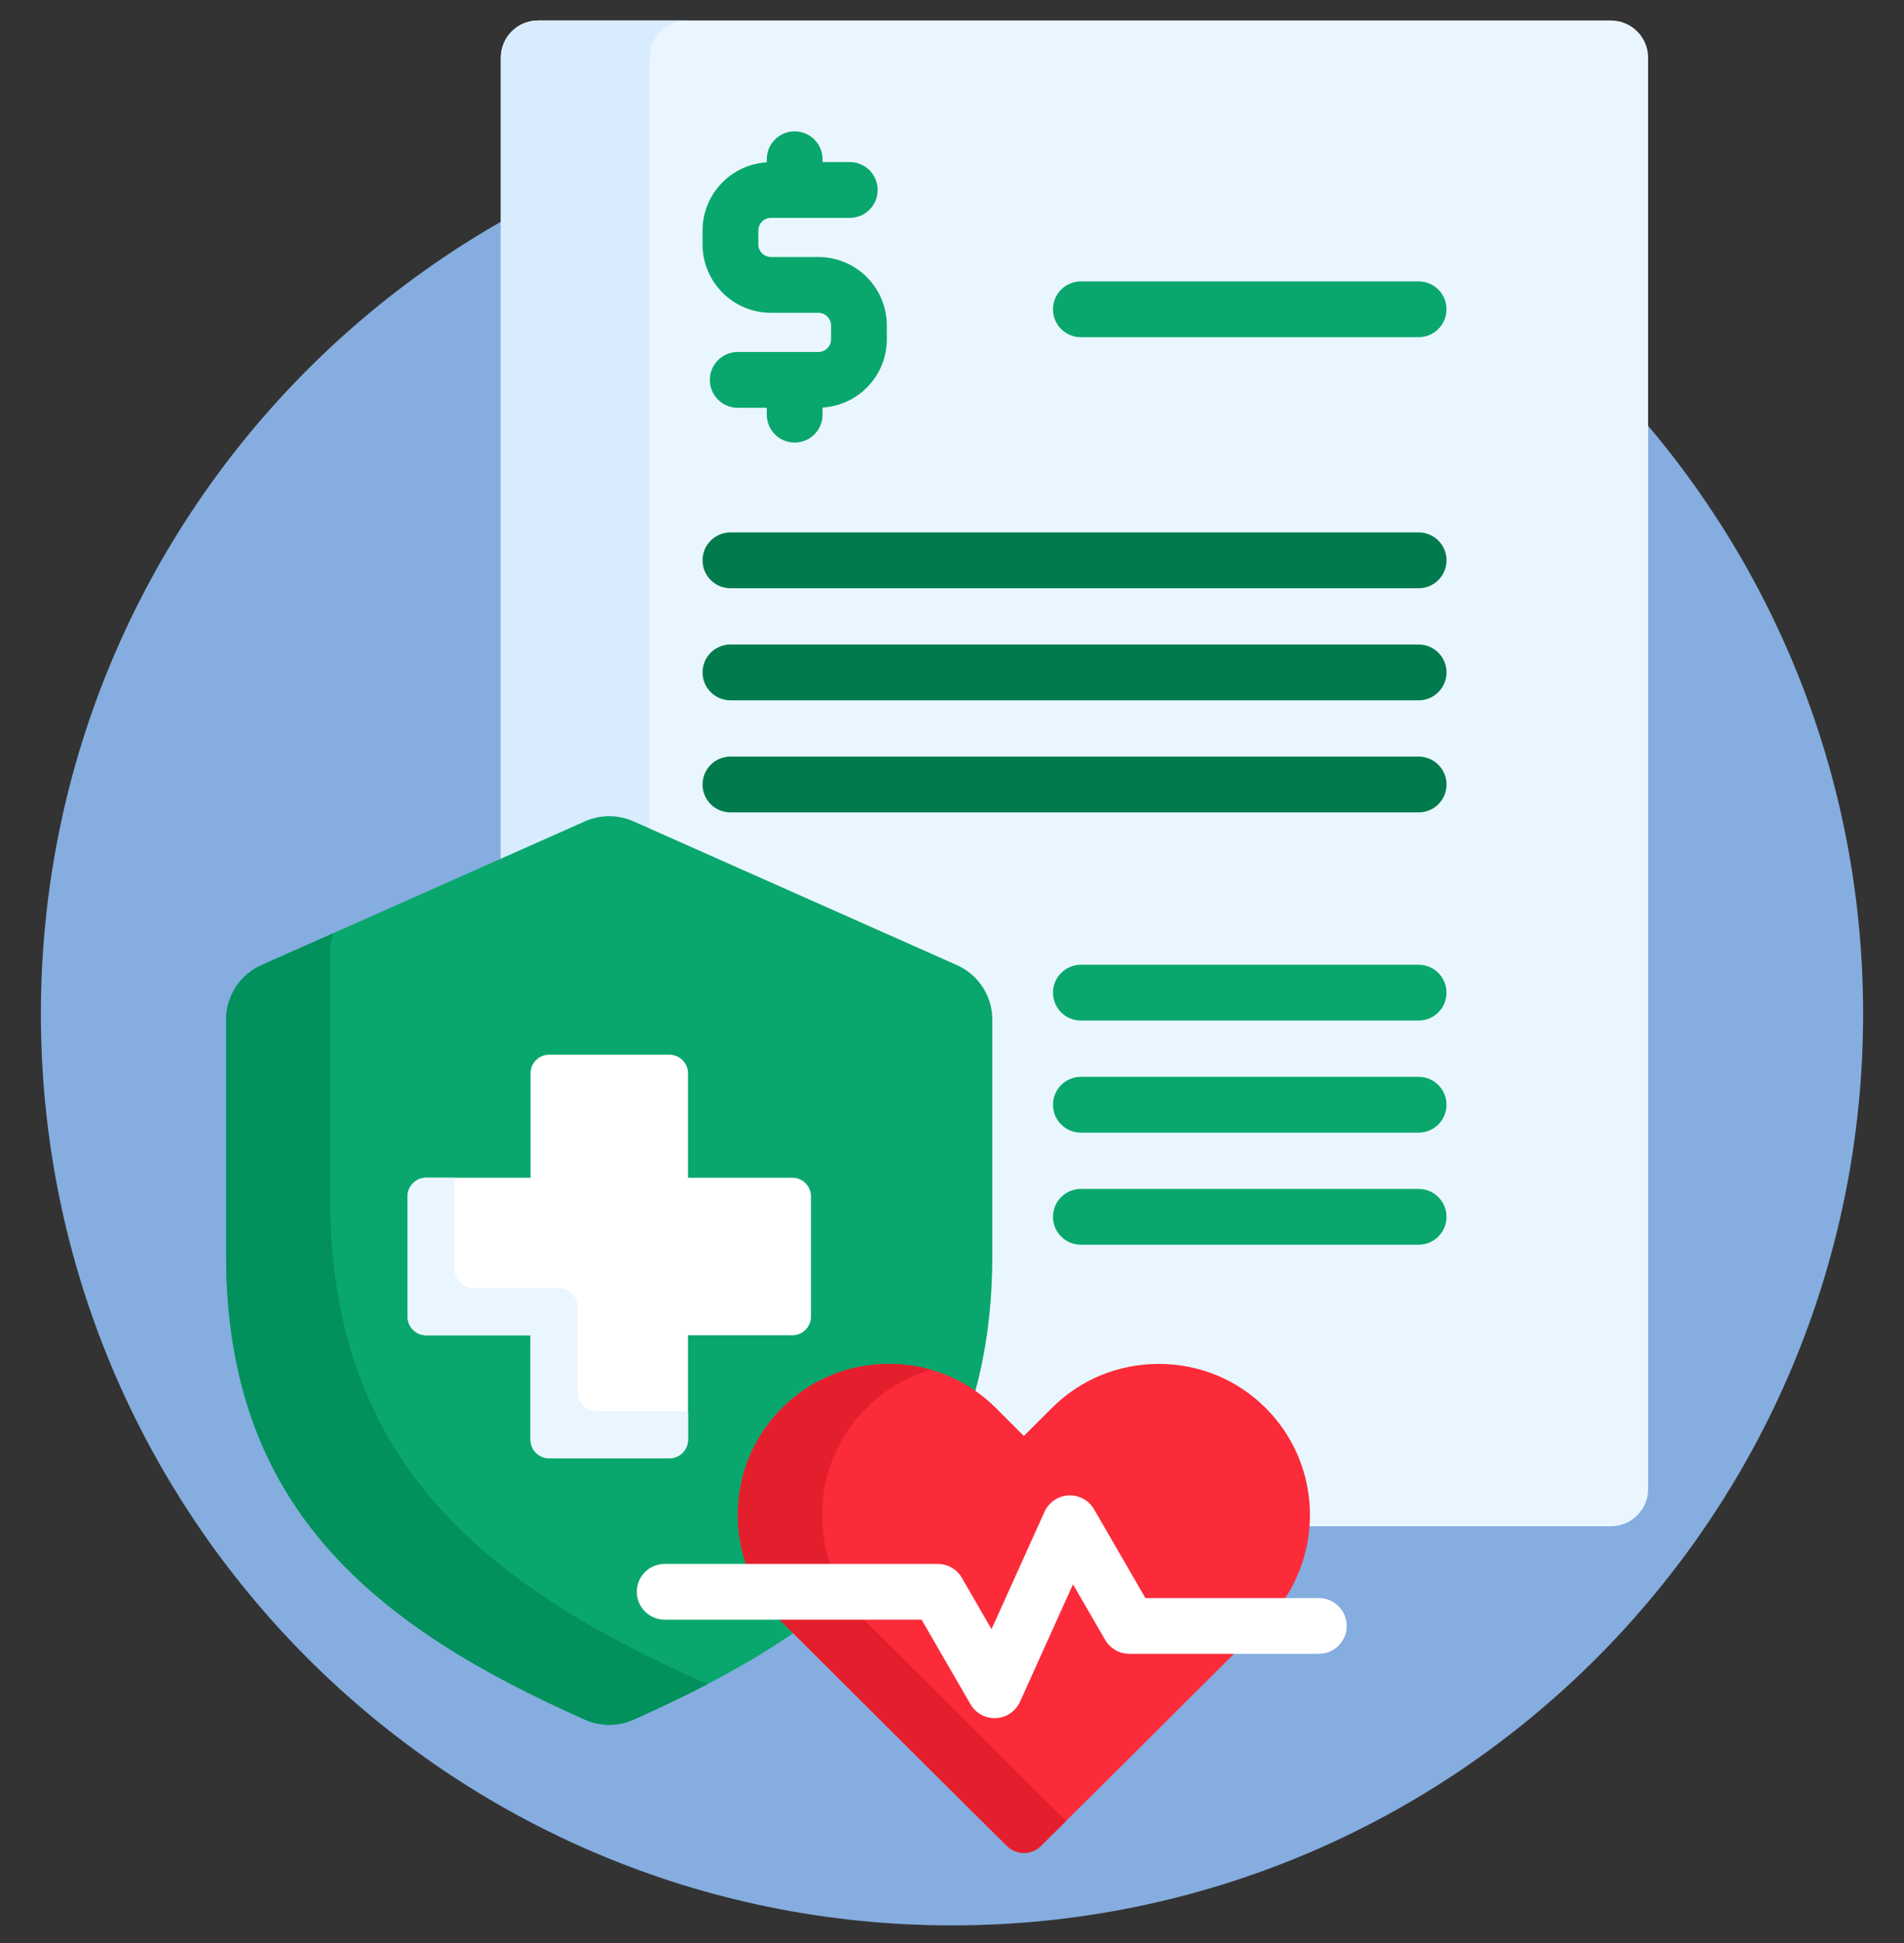 <svg width="50" height="51" viewBox="0 0 50 51" fill="none" xmlns="http://www.w3.org/2000/svg">
<rect x="0" y="0" width="50" height="51" fill="#333333" stroke="none"/>
<g clip-path="url(#clip0_819_193)">
<path d="M25 50.538C38.214 50.538 48.926 39.826 48.926 26.612C48.926 13.399 38.214 2.687 25 2.687C11.786 2.687 1.074 13.399 1.074 26.612C1.074 39.826 11.786 50.538 25 50.538Z" fill="#85ADDF"/>
<path d="M42.304 0.538H14.129C13.59 0.538 13.152 0.975 13.152 1.515V22.646L15.401 21.648C15.589 21.564 15.79 21.521 15.996 21.521C16.202 21.521 16.403 21.564 16.591 21.648L25.087 25.422C25.617 25.657 25.959 26.183 25.959 26.762V32.95C25.959 34.254 25.804 35.448 25.495 36.546C25.704 36.686 25.9 36.847 26.081 37.028L26.884 37.83L27.686 37.028C28.415 36.299 29.388 35.898 30.426 35.898C31.464 35.898 32.437 36.299 33.166 37.028C33.996 37.858 34.369 38.973 34.287 40.061H42.303C42.843 40.061 43.28 39.624 43.28 39.084V1.515C43.28 0.975 42.843 0.538 42.304 0.538Z" fill="#EAF6FF"/>
<path d="M15.401 21.648C15.589 21.564 15.79 21.521 15.996 21.521C16.203 21.521 16.403 21.564 16.591 21.648L17.059 21.855V1.515C17.059 0.975 17.496 0.538 18.035 0.538H14.129C13.59 0.538 13.152 0.975 13.152 1.515V22.646L15.401 21.648Z" fill="#D8ECFE"/>
<path d="M37.255 15.44H19.182C18.777 15.44 18.449 15.112 18.449 14.707C18.449 14.303 18.777 13.975 19.182 13.975H37.255C37.659 13.975 37.987 14.303 37.987 14.707C37.987 15.112 37.659 15.44 37.255 15.44Z" fill="#017B4E"/>
<path d="M37.255 18.382H19.182C18.777 18.382 18.449 18.054 18.449 17.649C18.449 17.245 18.777 16.917 19.182 16.917H37.255C37.659 16.917 37.987 17.245 37.987 17.649C37.987 18.054 37.659 18.382 37.255 18.382Z" fill="#017B4E"/>
<path d="M37.255 21.324H19.182C18.777 21.324 18.449 20.996 18.449 20.592C18.449 20.187 18.777 19.859 19.182 19.859H37.255C37.659 19.859 37.987 20.187 37.987 20.592C37.987 20.996 37.659 21.324 37.255 21.324Z" fill="#017B4E"/>
<path d="M37.253 26.788H28.385C27.98 26.788 27.652 26.46 27.652 26.056C27.652 25.651 27.98 25.323 28.385 25.323H37.253C37.658 25.323 37.986 25.651 37.986 26.056C37.986 26.46 37.658 26.788 37.253 26.788Z" fill="#09A76D"/>
<path d="M37.253 8.851H28.385C27.98 8.851 27.652 8.523 27.652 8.119C27.652 7.714 27.98 7.386 28.385 7.386H37.253C37.658 7.386 37.986 7.714 37.986 8.119C37.986 8.523 37.658 8.851 37.253 8.851Z" fill="#09A76D"/>
<path d="M37.253 29.73H28.385C27.98 29.73 27.652 29.402 27.652 28.998C27.652 28.593 27.98 28.265 28.385 28.265H37.253C37.658 28.265 37.986 28.593 37.986 28.998C37.986 29.402 37.658 29.73 37.253 29.73Z" fill="#09A76D"/>
<path d="M37.253 32.672H28.385C27.98 32.672 27.652 32.344 27.652 31.94C27.652 31.535 27.98 31.207 28.385 31.207H37.253C37.658 31.207 37.986 31.535 37.986 31.94C37.986 32.344 37.658 32.672 37.253 32.672Z" fill="#09A76D"/>
<path d="M21.492 6.746H20.246C20.063 6.746 19.914 6.598 19.914 6.415V6.051C19.914 5.868 20.063 5.719 20.246 5.719H22.316C22.721 5.719 23.048 5.391 23.048 4.987C23.048 4.582 22.721 4.254 22.316 4.254H21.601V4.181C21.601 3.776 21.273 3.448 20.869 3.448C20.464 3.448 20.136 3.776 20.136 4.181V4.26C19.197 4.317 18.449 5.097 18.449 6.051V6.415C18.449 7.405 19.255 8.211 20.246 8.211H21.492C21.675 8.211 21.824 8.36 21.824 8.543V8.907C21.824 9.09 21.675 9.239 21.492 9.239H19.374C18.969 9.239 18.641 9.567 18.641 9.971C18.641 10.376 18.969 10.704 19.374 10.704H20.136V10.884C20.136 11.289 20.464 11.617 20.869 11.617C21.273 11.617 21.601 11.289 21.601 10.884V10.698C22.541 10.641 23.288 9.861 23.288 8.907V8.543C23.288 7.552 22.483 6.746 21.492 6.746Z" fill="#09A76D"/>
<path d="M20.517 42.417H17.455C17.105 42.417 16.82 42.132 16.82 41.782C16.82 41.432 17.105 41.147 17.455 41.147H19.724C19.199 39.764 19.492 38.14 20.604 37.028C21.332 36.299 22.305 35.898 23.344 35.898C24.16 35.898 24.936 36.147 25.585 36.608C25.894 35.52 26.059 34.309 26.059 32.95V26.762C26.059 26.144 25.694 25.583 25.129 25.332L16.633 21.558C16.229 21.379 15.767 21.379 15.363 21.558L6.867 25.332C6.302 25.583 5.938 26.144 5.938 26.762V32.95C5.938 39.539 9.791 42.666 15.366 45.14C15.768 45.318 16.228 45.318 16.63 45.14C18.212 44.438 19.654 43.684 20.91 42.813C20.806 42.71 20.704 42.608 20.604 42.508C20.574 42.478 20.546 42.447 20.517 42.417Z" fill="#09A76D"/>
<path d="M18.512 44.177C12.691 41.594 8.669 38.33 8.669 31.452V24.991C8.669 24.821 8.696 24.655 8.746 24.498L6.867 25.332C6.302 25.583 5.938 26.144 5.938 26.762V32.95C5.938 39.539 9.791 42.666 15.366 45.14C15.768 45.318 16.228 45.318 16.63 45.14C17.308 44.839 17.959 44.529 18.582 44.204C18.559 44.195 18.535 44.187 18.512 44.177Z" fill="#02905D"/>
<path d="M20.808 30.913H18.067V28.173C18.067 27.903 17.849 27.684 17.579 27.684H14.42C14.15 27.684 13.932 27.903 13.932 28.173V30.913H11.191C10.922 30.913 10.703 31.132 10.703 31.401V34.56C10.703 34.83 10.922 35.048 11.191 35.048H13.932V37.789C13.932 38.058 14.15 38.277 14.42 38.277H17.579C17.849 38.277 18.067 38.058 18.067 37.789V35.048H20.808C21.077 35.048 21.296 34.83 21.296 34.56V31.401C21.296 31.132 21.077 30.913 20.808 30.913Z" fill="white"/>
<path d="M15.657 37.04C15.387 37.04 15.169 36.822 15.169 36.552V34.3C15.169 34.03 14.95 33.812 14.681 33.812H12.428C12.159 33.812 11.94 33.593 11.94 33.323V30.913H11.191C10.922 30.913 10.703 31.132 10.703 31.401V34.56C10.703 34.83 10.922 35.048 11.191 35.048H13.932V37.789C13.932 38.059 14.15 38.277 14.42 38.277H17.579C17.849 38.277 18.067 38.059 18.067 37.789V37.04H15.657V37.04Z" fill="#EAF6FF"/>
<path d="M29.66 43.313C29.434 43.313 29.223 43.191 29.11 42.996L28.169 41.371L26.7 44.626C26.602 44.844 26.392 44.987 26.153 44.999C26.142 45 26.132 45 26.121 45C25.895 45 25.685 44.878 25.572 44.683L24.262 42.416H20.387C20.435 42.471 20.485 42.524 20.538 42.577C22.749 44.782 25.432 47.455 26.444 48.453C26.567 48.575 26.728 48.636 26.889 48.636C27.05 48.636 27.211 48.575 27.334 48.453C28.236 47.563 30.463 45.346 32.502 43.313H29.66V43.313Z" fill="#FB2B3A"/>
<path d="M24.626 41.147C24.852 41.147 25.063 41.269 25.176 41.464L26.05 42.977L27.52 39.722C27.618 39.505 27.827 39.362 28.066 39.35C28.078 39.349 28.09 39.349 28.101 39.349C28.325 39.349 28.534 39.47 28.647 39.666L30.024 42.043H33.685C34.769 40.495 34.621 38.34 33.239 36.959C32.492 36.211 31.494 35.8 30.43 35.8C29.366 35.8 28.368 36.211 27.621 36.959L26.887 37.692L26.154 36.959C25.407 36.211 24.409 35.8 23.345 35.8C22.281 35.8 21.283 36.211 20.536 36.959C19.405 38.089 19.101 39.737 19.621 41.147H24.626Z" fill="#FB2B3A"/>
<path d="M22.6 42.416H20.387C20.435 42.471 20.485 42.524 20.538 42.577C22.749 44.782 25.432 47.455 26.444 48.453C26.567 48.575 26.728 48.636 26.889 48.636C27.05 48.636 27.211 48.575 27.334 48.453C27.509 48.281 27.733 48.059 27.996 47.798C26.734 46.547 24.581 44.402 22.751 42.577C22.699 42.524 22.649 42.471 22.6 42.416Z" fill="#E41F2D"/>
<path d="M21.834 41.147C21.314 39.737 21.619 38.089 22.75 36.959C23.23 36.478 23.814 36.138 24.452 35.955C24.097 35.853 23.725 35.8 23.345 35.8C22.281 35.8 21.283 36.211 20.536 36.959C19.405 38.089 19.101 39.737 19.621 41.147H21.834Z" fill="#E41F2D"/>
<path d="M26.118 45.098C25.858 45.098 25.616 44.959 25.485 44.732L24.202 42.514H17.455C17.051 42.514 16.723 42.186 16.723 41.782C16.723 41.377 17.051 41.049 17.455 41.049H24.625C24.886 41.049 25.128 41.189 25.259 41.415L26.038 42.763L27.429 39.682C27.542 39.432 27.786 39.266 28.06 39.252C28.334 39.237 28.593 39.379 28.731 39.617L30.079 41.946H34.633C35.037 41.946 35.365 42.273 35.365 42.678C35.365 43.083 35.037 43.41 34.633 43.41H29.657C29.396 43.41 29.154 43.271 29.023 43.045L28.177 41.585L26.786 44.667C26.673 44.917 26.43 45.083 26.155 45.097C26.143 45.097 26.131 45.098 26.118 45.098Z" fill="white"/>
</g>
<defs>
<clipPath id="clip0_819_193">
<rect width="50" height="50" fill="white" transform="translate(0 0.538)"/>
</clipPath>
</defs>
</svg>
